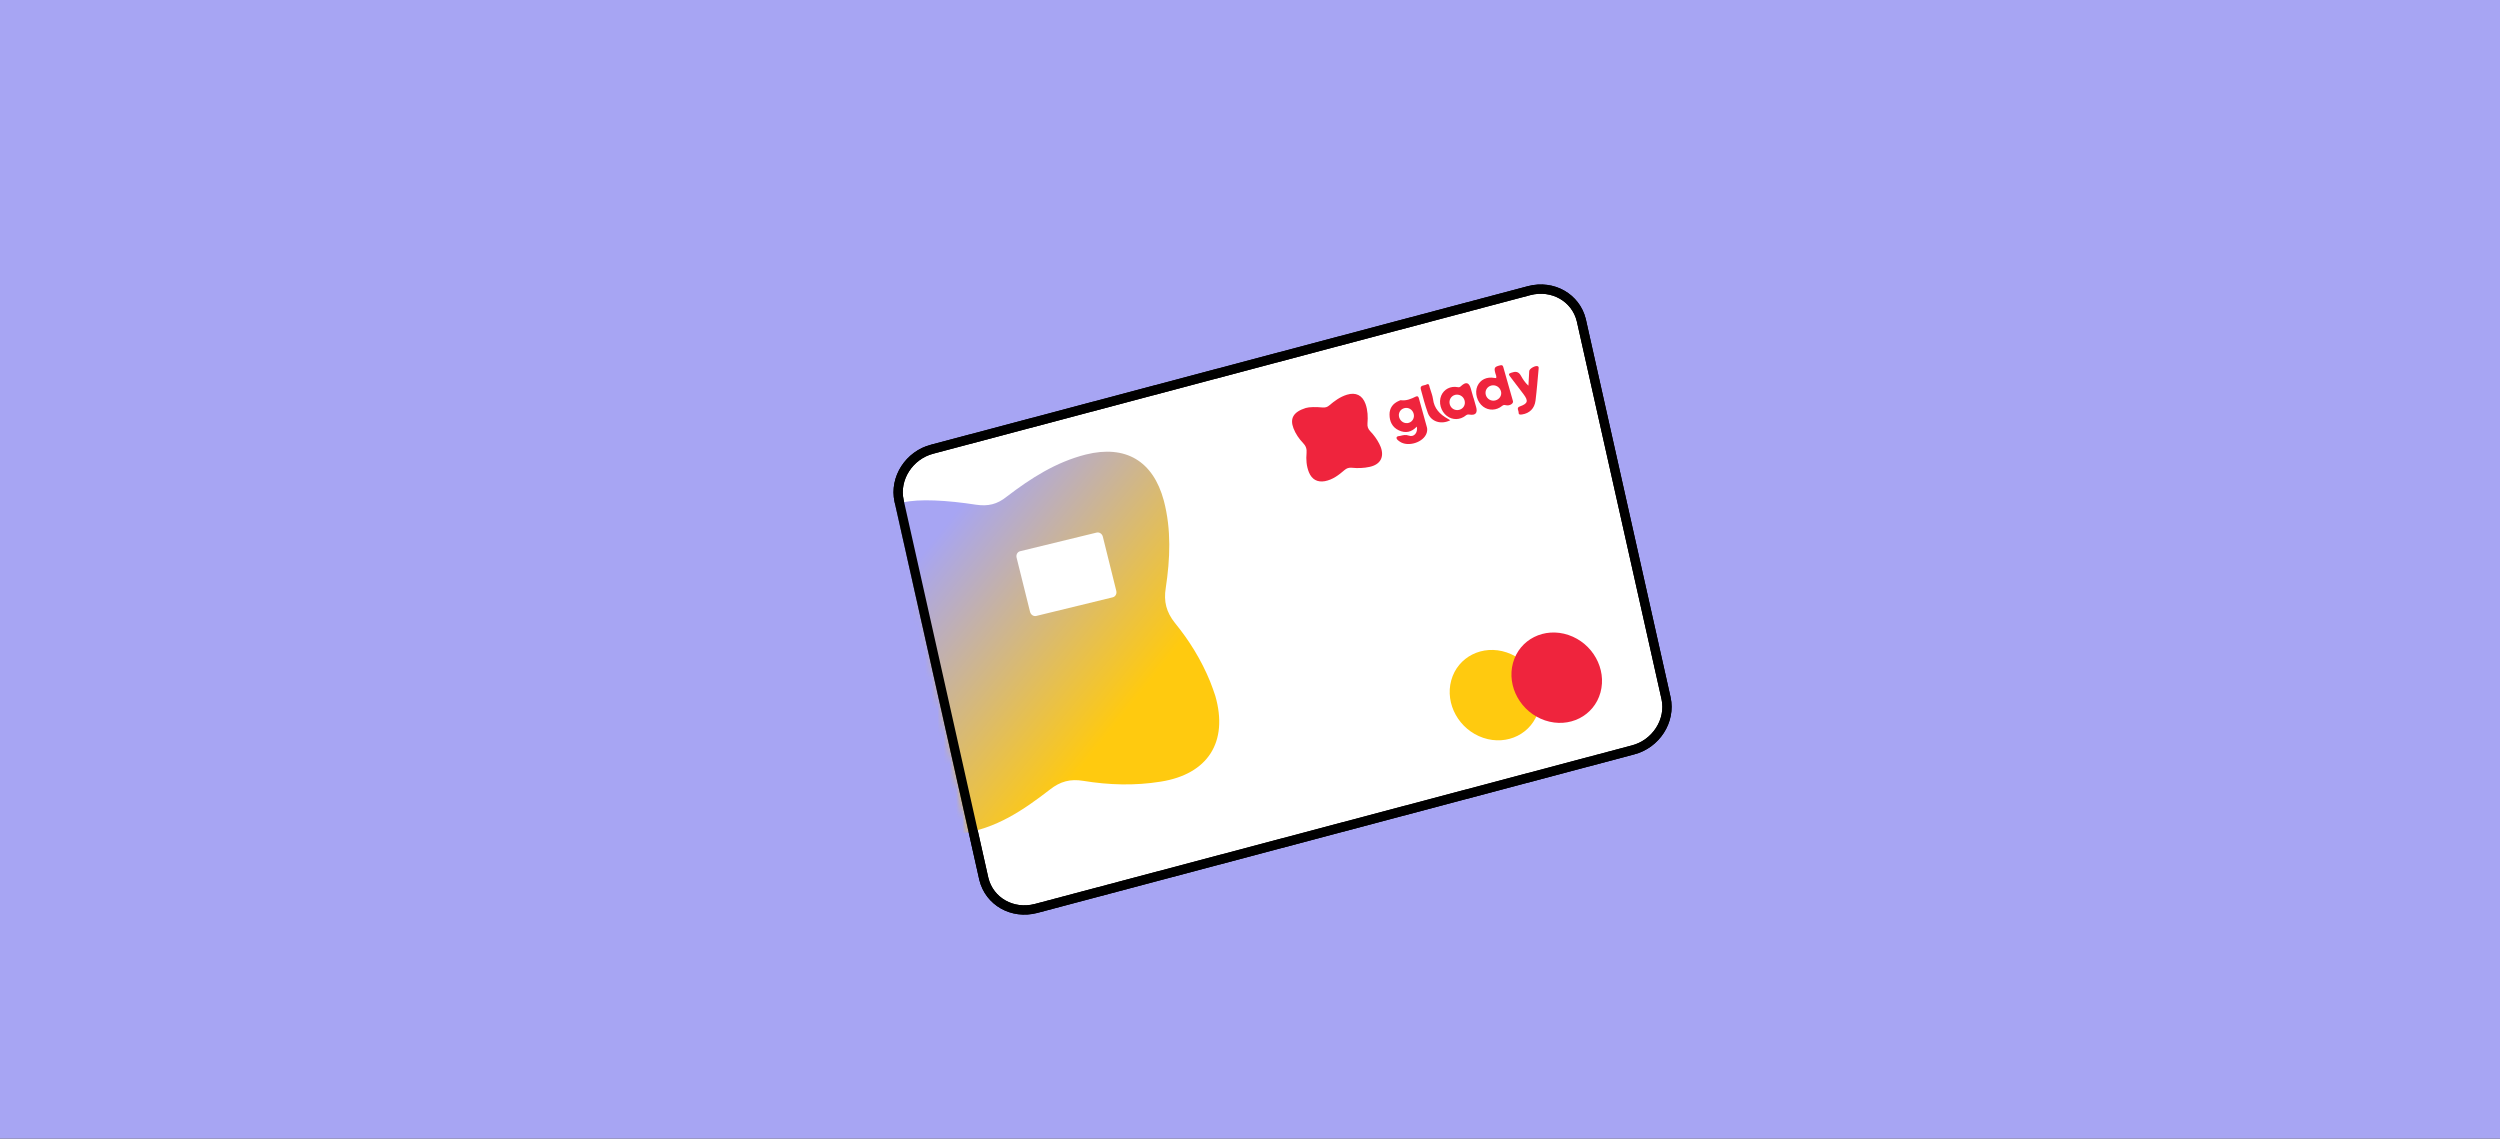 <svg width="404" height="184" viewBox="0 0 404 184" fill="none" xmlns="http://www.w3.org/2000/svg">
<rect x="0" y="0" width="404" height="184" fill="#333333" stroke="none"/>
<g clip-path="url(#clip0_6218_28304)">
<rect width="404" height="184" fill="#A7A5F3"/>
<path d="M255.538 51.738L255.536 51.73L255.534 51.722C254.641 48.101 250.931 45.972 247.118 46.964L247.114 46.965L150.656 72.583C150.655 72.583 150.654 72.584 150.653 72.584C146.936 73.537 144.496 77.292 145.291 80.934L145.292 80.938L158.99 142.037L158.992 142.045L158.994 142.052C159.887 145.673 163.597 147.802 167.41 146.81L167.414 146.809L263.872 121.192C263.873 121.191 263.874 121.191 263.875 121.191C267.592 120.238 270.032 116.483 269.237 112.84L269.236 112.836L255.538 51.738Z" fill="white" stroke="black" stroke-width="1.5"/>
<mask id="mask0_6218_28304" style="mask-type:alpha" maskUnits="userSpaceOnUse" x="144" y="45" width="127" height="103">
<path d="M255.537 51.738L255.535 51.73L255.533 51.722C254.64 48.101 250.93 45.972 247.117 46.964L247.113 46.965L150.655 72.583C150.654 72.583 150.653 72.584 150.652 72.584C146.935 73.537 144.495 77.292 145.29 80.934L145.291 80.938L158.989 142.037L158.991 142.045L158.993 142.052C159.886 145.673 163.596 147.802 167.409 146.81L167.413 146.809L263.871 121.192C263.872 121.191 263.873 121.191 263.874 121.191C267.591 120.238 270.031 116.483 269.236 112.84L269.235 112.836L255.537 51.738Z" fill="white" stroke="black" stroke-width="1.5"/>
</mask>
<g mask="url(#mask0_6218_28304)">
<path d="M184.93 98.172L181.536 92.492C181.062 91.689 179.96 91.337 179.098 91.741L170.322 95.814C169.43 96.123 168.982 97.141 169.426 97.849L172.762 103.87C173.237 104.672 174.338 105.024 175.2 104.62L184.034 100.207C184.927 99.898 185.374 98.88 184.93 98.172Z" fill="white"/>
<path d="M211.005 65.932C211.594 65.752 212.66 65.752 213.726 65.847C214.174 65.885 214.51 65.788 214.84 65.489C215.685 64.766 216.57 64.128 217.657 63.788C219.1 63.345 220.165 63.869 220.672 65.281C221.033 66.31 221.068 67.37 220.985 68.436C220.942 68.932 221.074 69.307 221.421 69.677C222.003 70.282 222.501 70.957 222.886 71.712C222.966 71.879 223.046 72.046 223.12 72.225C223.737 73.859 223.065 75.071 221.337 75.446C220.388 75.655 219.431 75.685 218.462 75.59C217.978 75.543 217.617 75.659 217.251 75.981C216.325 76.782 215.347 77.526 214.091 77.759C212.871 77.97 211.999 77.469 211.526 76.336C211.115 75.322 211.044 74.253 211.14 73.194C211.198 72.554 211.039 72.069 210.579 71.596C209.911 70.901 209.373 70.11 209.022 69.206C208.433 67.65 208.969 66.577 211.005 65.932Z" fill="#EF243D"/>
<path d="M228.944 68.948C228.089 69.864 227.12 70.035 226.061 69.549C224.983 69.053 224.553 68.105 224.546 67C224.537 65.944 225.096 65.183 226.093 64.768C226.199 64.741 226.287 64.655 226.39 64.676C227.28 64.794 228.04 64.456 228.792 64.088C229.091 63.948 229.213 64.09 229.288 64.355C229.731 65.916 230.163 67.496 230.591 69.061C230.675 69.355 230.634 69.666 230.554 69.955C230.083 71.483 227.521 72.302 226.185 71.35C225.961 71.187 225.649 70.999 225.683 70.721C225.717 70.444 226.101 70.487 226.327 70.429C226.764 70.316 227.17 70.211 227.675 70.397C228.486 70.694 229.159 69.936 228.959 68.944L228.944 68.948ZM227.639 68.336C228.282 68.154 228.639 67.478 228.44 66.834C228.252 66.171 227.594 65.788 226.947 65.954C226.255 66.133 225.897 66.81 226.124 67.494C226.342 68.149 227.011 68.514 227.654 68.332L227.639 68.336Z" fill="#EF243D"/>
<path d="M241.775 61.104C241.869 60.811 241.723 60.58 241.656 60.344C241.397 59.431 241.51 59.26 242.417 59.042C242.703 58.968 242.849 59.025 242.928 59.305C243.451 61.146 243.973 62.986 244.496 64.827C244.609 65.225 243.934 65.636 243.323 65.477C243.045 65.407 242.929 65.453 242.743 65.595C241.812 66.357 240.578 66.391 239.673 65.707C238.687 64.966 238.28 63.475 238.737 62.409C239.198 61.358 240.249 60.849 241.475 61.071C241.578 61.092 241.661 61.102 241.775 61.104ZM242.555 63.226C242.363 62.548 241.696 62.136 241 62.299C240.307 62.478 239.916 63.148 240.108 63.825C240.292 64.473 240.954 64.871 241.621 64.715C242.317 64.551 242.743 63.889 242.555 63.226Z" fill="#EF243D"/>
<path d="M238.122 64.291C238.26 64.777 238.402 65.277 238.54 65.763C238.808 66.706 238.467 67.157 237.486 66.999C237.181 66.951 237.05 67.001 236.838 67.166C235.929 67.89 234.721 67.902 233.816 67.219C232.826 66.462 232.435 65.03 232.91 63.912C233.349 62.898 234.403 62.342 235.564 62.564C235.838 62.62 235.931 62.548 236.124 62.372C236.919 61.646 237.401 61.806 237.685 62.807C237.823 63.293 237.965 63.794 238.103 64.28L238.122 64.291ZM235.798 66.233C236.49 66.055 236.871 65.403 236.67 64.697C236.482 64.034 235.809 63.654 235.158 63.807C234.48 63.981 234.093 64.666 234.289 65.358C234.478 66.021 235.136 66.404 235.813 66.229L235.798 66.233Z" fill="#EF243D"/>
<path d="M246.995 62.301C247.034 61.469 247.078 60.715 247.123 59.961C247.149 59.543 248.218 58.983 248.538 59.2C248.696 59.302 248.648 59.472 248.64 59.617C248.481 61.333 248.352 63.041 248.14 64.74C247.973 66.031 247.156 66.795 245.964 66.976C245.684 67.016 245.401 67.042 245.41 66.676C245.428 66.34 244.991 65.883 245.626 65.672C246.902 65.217 247.024 64.79 246.195 63.693C245.468 62.726 244.742 61.76 244.004 60.812C243.749 60.483 243.814 60.371 244.197 60.241C244.873 60.003 245.384 59.982 245.79 60.731C246.089 61.27 246.441 61.827 246.984 62.319L246.995 62.301Z" fill="#EF243D"/>
<path d="M234.355 67.918C232.87 68.664 231.25 68.134 230.739 66.733C230.289 65.49 229.955 64.201 229.611 62.93C229.406 62.209 230.152 62.333 230.488 62.151C230.962 61.887 230.963 62.345 231.038 62.61C231.218 63.243 231.492 63.868 231.578 64.509C231.762 66.011 232.677 66.96 233.942 67.661C234.058 67.726 234.158 67.795 234.351 67.903L234.355 67.918Z" fill="#EF243D"/>
<ellipse cx="7.464" cy="7.158" rx="7.464" ry="7.158" transform="matrix(0.947 0.32 -0.265 0.964 236.417 103.045)" fill="#FFCA0F"/>
<ellipse cx="7.464" cy="7.158" rx="7.464" ry="7.158" transform="matrix(0.947 0.32 -0.265 0.964 246.396 100.227)" fill="#EF243D"/>
<path d="M145.882 81.208C148.501 80.568 153.127 80.85 157.727 81.561C159.66 81.848 161.149 81.504 162.682 80.261C166.59 77.274 170.645 74.668 175.481 73.447C181.893 71.859 186.343 74.478 188.072 80.895C189.299 85.574 189.098 90.3 188.385 95.02C188.031 97.216 188.479 98.922 189.864 100.662C192.19 103.51 194.128 106.647 195.546 110.108C195.839 110.872 196.133 111.637 196.394 112.456C198.529 119.888 195.205 125.106 187.578 126.312C183.389 126.989 179.222 126.867 175.049 126.185C172.962 125.844 171.354 126.266 169.659 127.598C165.373 130.919 160.877 133.967 155.347 134.669C149.98 135.282 146.361 132.819 144.681 127.652C143.237 123.03 143.284 118.25 144.052 113.562C144.518 110.729 143.988 108.531 142.149 106.303C139.479 103.03 137.404 99.368 136.184 95.248C134.142 88.166 136.829 83.535 145.882 81.208Z" fill="url(#paint0_linear_6218_28304)"/>
<path d="M178.215 86.713L180.395 95.496C180.508 95.959 180.249 96.426 179.819 96.526L167.461 99.536C167.021 99.641 166.583 99.347 166.46 98.888L164.279 90.106C164.167 89.642 164.426 89.175 164.856 89.075L177.214 86.065C177.654 85.96 178.092 86.254 178.215 86.713Z" fill="white"/>
</g>
<path d="M255.538 51.738L255.536 51.73L255.534 51.722C254.641 48.101 250.931 45.972 247.118 46.964L247.114 46.965L150.656 72.583C150.655 72.583 150.654 72.584 150.653 72.584C146.936 73.537 144.496 77.292 145.291 80.934L145.292 80.938L158.99 142.037L158.992 142.045L158.994 142.052C159.887 145.673 163.597 147.802 167.41 146.81L167.414 146.809L263.872 121.192C263.873 121.191 263.874 121.191 263.875 121.191C267.592 120.238 270.032 116.483 269.237 112.84L269.236 112.836L255.538 51.738Z" stroke="black" stroke-width="1.5"/>
</g>
<defs>
<linearGradient id="paint0_linear_6218_28304" x1="147.688" y1="91.184" x2="180.265" y2="117.168" gradientUnits="userSpaceOnUse">
<stop stop-color="#A7A5F3"/>
<stop offset="1" stop-color="#FFCA0F"/>
</linearGradient>
<clipPath id="clip0_6218_28304">
<rect width="404" height="184" fill="white"/>
</clipPath>
</defs>
</svg>
